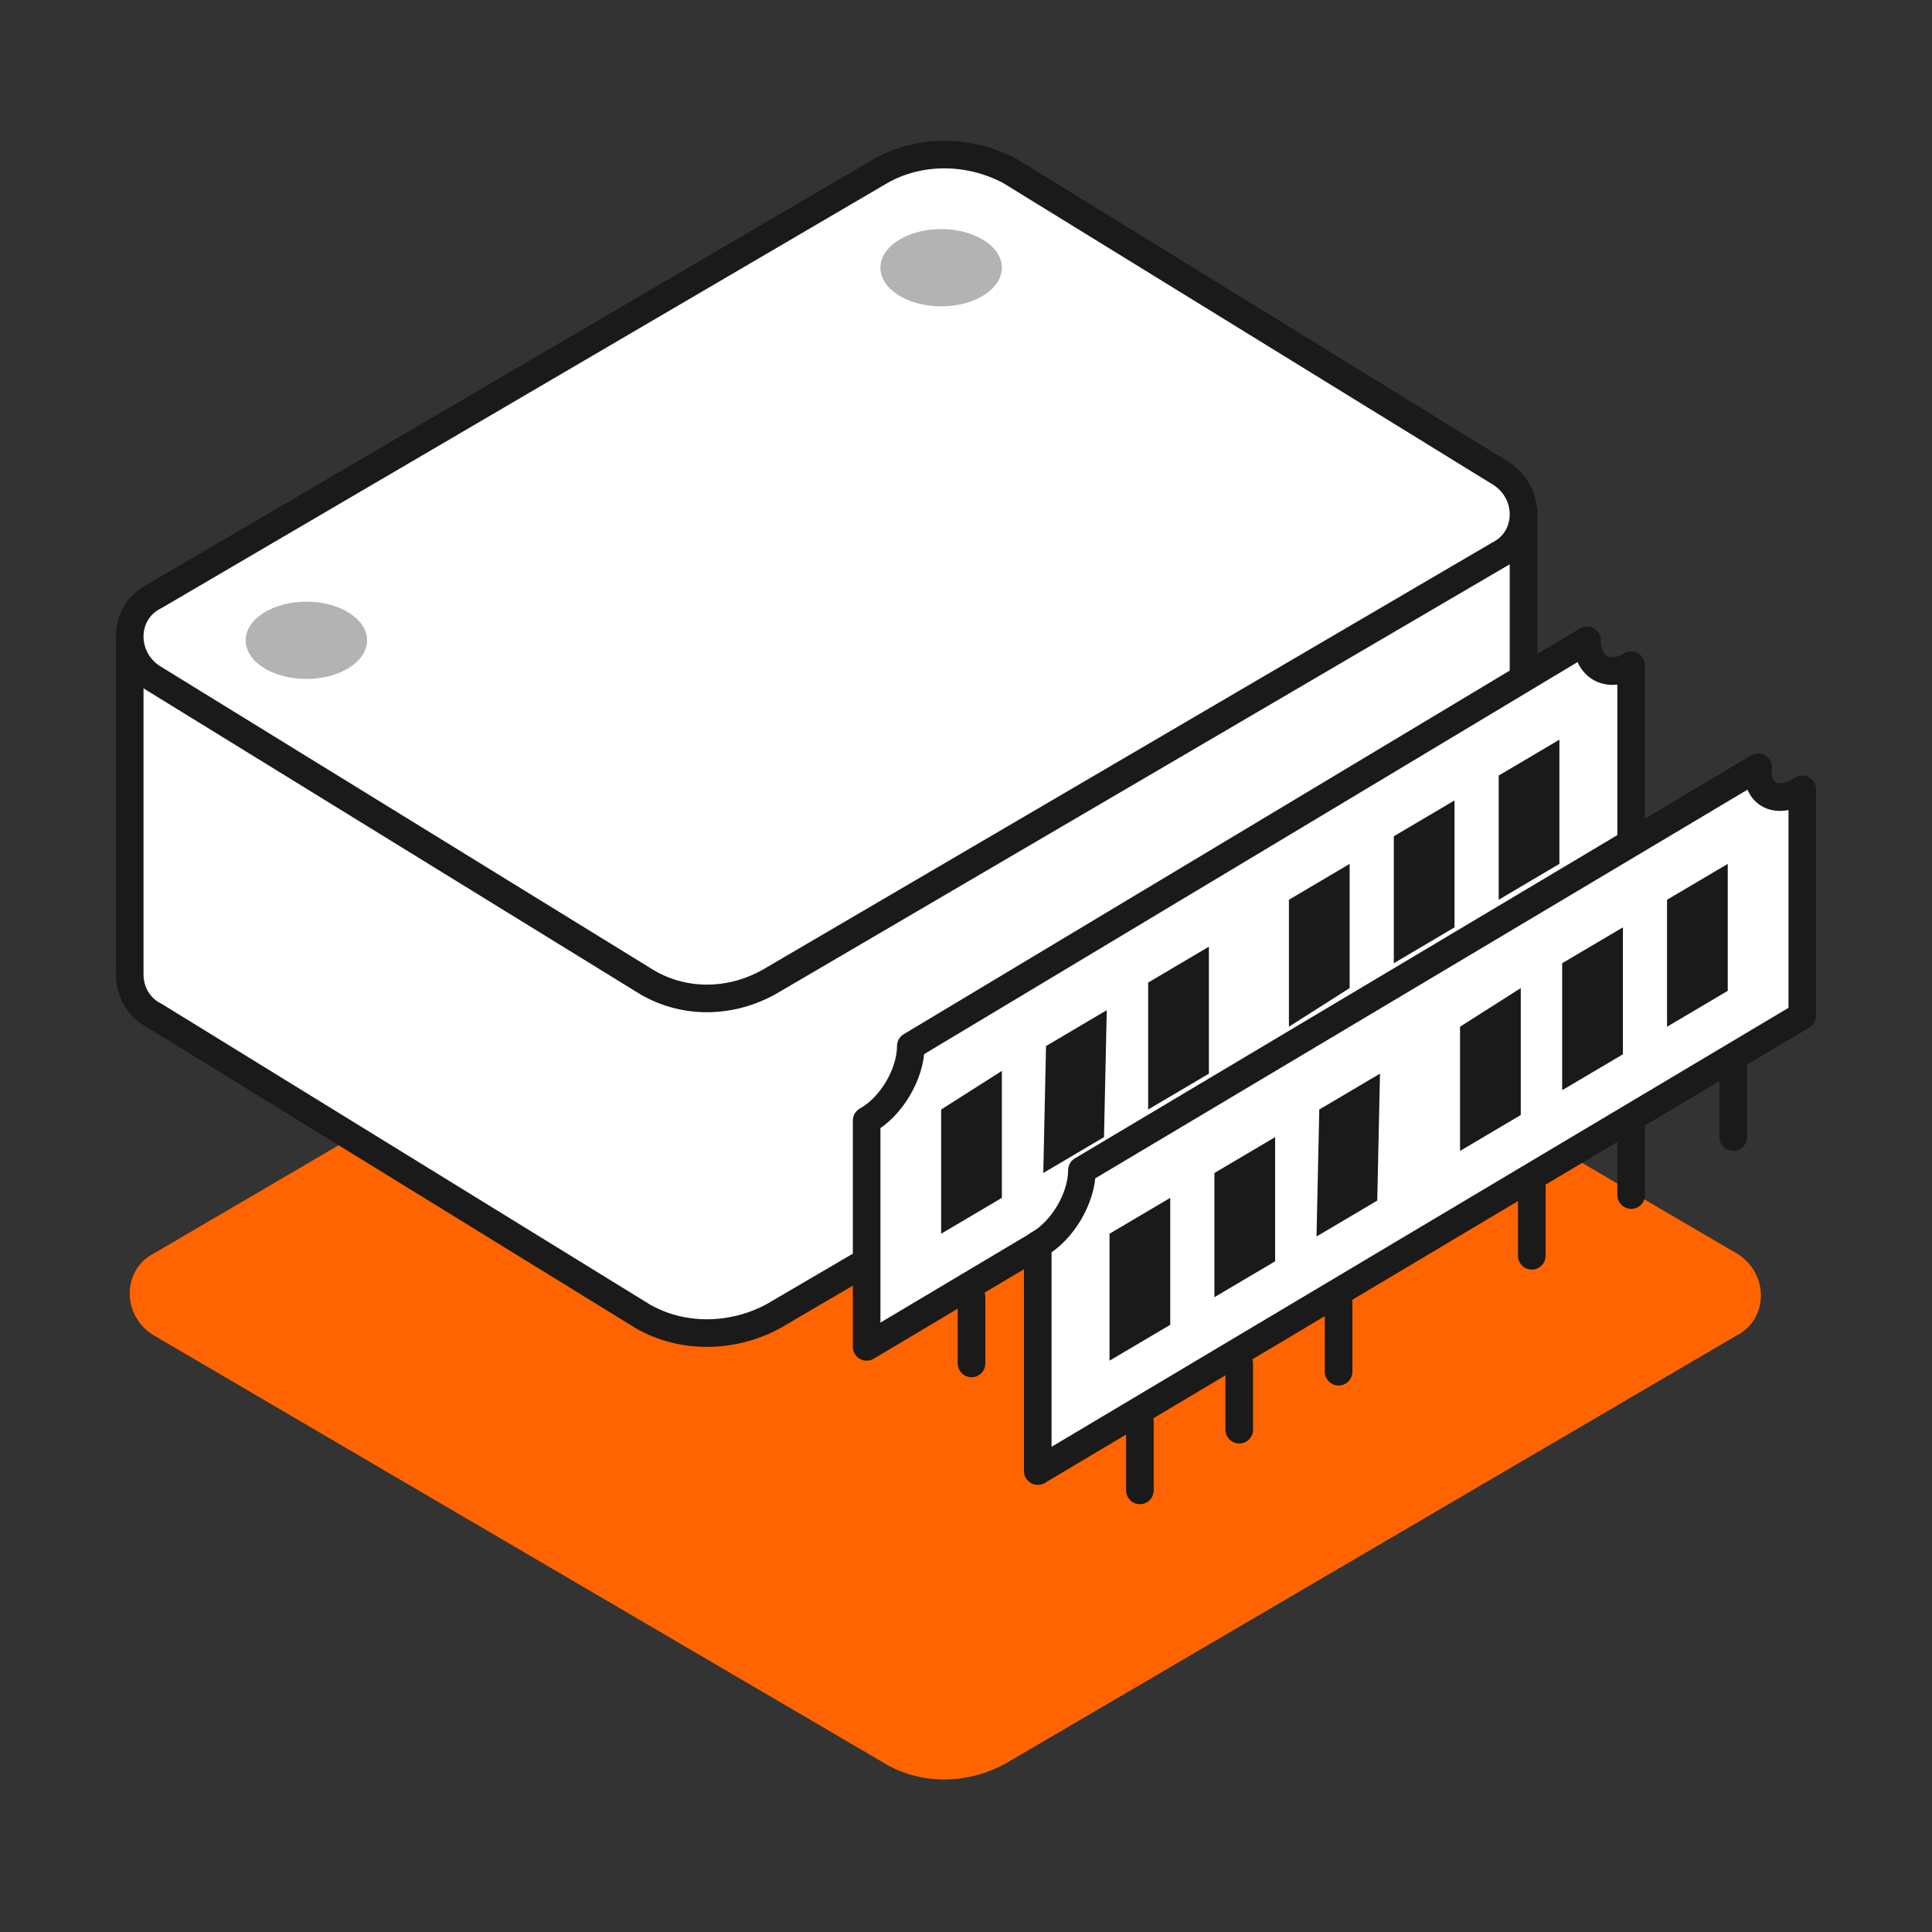 <?xml version="1.0" encoding="utf-8"?>
<!-- Generator: Adobe Illustrator 24.3.0, SVG Export Plug-In . SVG Version: 6.00 Build 0)  -->
<svg version="1.1" id="Layer_1" xmlns="http://www.w3.org/2000/svg" xmlns:xlink="http://www.w3.org/1999/xlink" x="0px" y="0px"
	 viewBox="0 0 70 70" style="enable-background:new 0 0 70 70;" xml:space="preserve">
<rect x="0" y="0" width="70" height="70" fill="#333333" stroke="none"/>
<style type="text/css">
	.st0{fill:#FF6400;}
	.st1{fill:#FFFFFF;stroke:#1A1A1A;stroke-linecap:round;stroke-linejoin:round;stroke-miterlimit:10;}
	.st2{fill:#1A1A1A;}
	.st3{fill:none;stroke:#1A1A1A;stroke-linecap:round;stroke-linejoin:round;stroke-miterlimit:10;}
	.st4{fill:#B3B3B3;}
</style>
<g>
	<path class="st0" d="M31.9,63.8L5.6,48.4c-1.2-0.7-1.2-2.4,0-3l26.3-15.4c1.4-0.8,3.2-0.8,4.7,0l26.3,15.4c1.2,0.7,1.2,2.4,0,3
		L36.6,63.8C35.1,64.7,33.3,64.7,31.9,63.8z"/>
	<path class="st1" d="M38.7,19.8l-8.1-4.7c-1.4-0.8-3.2-0.8-4.7,0l-2.1,8H4.7v12.2l0,0c0,0.6,0.3,1.2,0.9,1.5l17.7,10.9
		c1.4,0.8,3.2,0.8,4.7,0l26.3-15.4c0.6-0.3,0.9-0.9,0.9-1.5V18.6L38.7,19.8z"/>
	<path class="st1" d="M23.3,35.5L5.6,24.6c-1.2-0.7-1.2-2.4,0-3L31.9,6.2c1.4-0.8,3.2-0.8,4.7,0l17.7,10.9c1.2,0.7,1.2,2.4,0,3
		L28,35.5C26.5,36.4,24.7,36.4,23.3,35.5z"/>
	<g>
		<path class="st1" d="M57.5,23.2L57.5,23.2L33,37.9c0,1-0.7,2.2-1.6,2.7l0,8.2l27.7-16.5l0-8.2C58.3,24.6,57.5,24.2,57.5,23.2z"/>
		<g>
			<g>
				<polygon class="st2" points="36.3,43.4 34.1,44.7 34.1,40.2 36.3,38.8 				"/>
				<polygon class="st2" points="40,41.2 37.8,42.5 37.9,37.9 40.1,36.6 				"/>
				<polygon class="st2" points="43.8,38.9 41.6,40.2 41.6,35.6 43.8,34.3 				"/>
			</g>
			<g>
				<polygon class="st2" points="48.9,35.8 46.7,37.2 46.7,32.6 48.9,31.3 				"/>
				<polygon class="st2" points="52.7,33.6 50.5,34.9 50.5,30.3 52.7,29 				"/>
				<polygon class="st2" points="56.5,31.3 54.3,32.6 54.3,28.1 56.5,26.8 				"/>
			</g>
		</g>
		<line class="st3" x1="35.2" y1="47" x2="35.2" y2="49.4"/>
		<line class="st3" x1="38.8" y1="44.8" x2="38.8" y2="47.3"/>
		<line class="st3" x1="42.4" y1="42.6" x2="42.4" y2="45.1"/>
		<line class="st3" x1="49.4" y1="38.5" x2="49.4" y2="40.9"/>
		<line class="st3" x1="53" y1="36.3" x2="53" y2="38.8"/>
		<line class="st3" x1="56.6" y1="34.1" x2="56.6" y2="36.6"/>
	</g>
	<g>
		<path class="st1" d="M63.7,27.8L63.7,27.8L39.2,42.4c0,1-0.7,2.2-1.6,2.7l0,8.2l27.7-16.5l0-8.2C64.4,29.2,63.6,28.8,63.7,27.8z"
			/>
		<g>
			<g>
				<polygon class="st2" points="42.4,48 40.2,49.3 40.2,44.7 42.4,43.4 				"/>
				<polygon class="st2" points="46.2,45.7 44,47 44,42.5 46.2,41.2 				"/>
				<polygon class="st2" points="49.9,43.5 47.7,44.8 47.8,40.2 50,38.9 				"/>
			</g>
			<g>
				<polygon class="st2" points="55.1,40.4 52.9,41.7 52.9,37.2 55.1,35.8 				"/>
				<polygon class="st2" points="58.8,38.2 56.6,39.5 56.6,34.9 58.8,33.6 				"/>
				<polygon class="st2" points="62.6,35.9 60.4,37.2 60.4,32.6 62.6,31.3 				"/>
			</g>
		</g>
		<line class="st3" x1="41.3" y1="51.5" x2="41.3" y2="54"/>
		<line class="st3" x1="44.9" y1="49.4" x2="44.9" y2="51.8"/>
		<line class="st3" x1="48.5" y1="47.2" x2="48.5" y2="49.7"/>
		<line class="st3" x1="55.5" y1="43" x2="55.5" y2="45.5"/>
		<line class="st3" x1="59.1" y1="40.9" x2="59.1" y2="43.3"/>
		<line class="st3" x1="62.8" y1="38.7" x2="62.8" y2="41.2"/>
	</g>
	<ellipse class="st4" cx="34.1" cy="9.7" rx="2.2" ry="1.4"/>
	<ellipse class="st4" cx="11.1" cy="23.2" rx="2.2" ry="1.4"/>
</g>
</svg>
